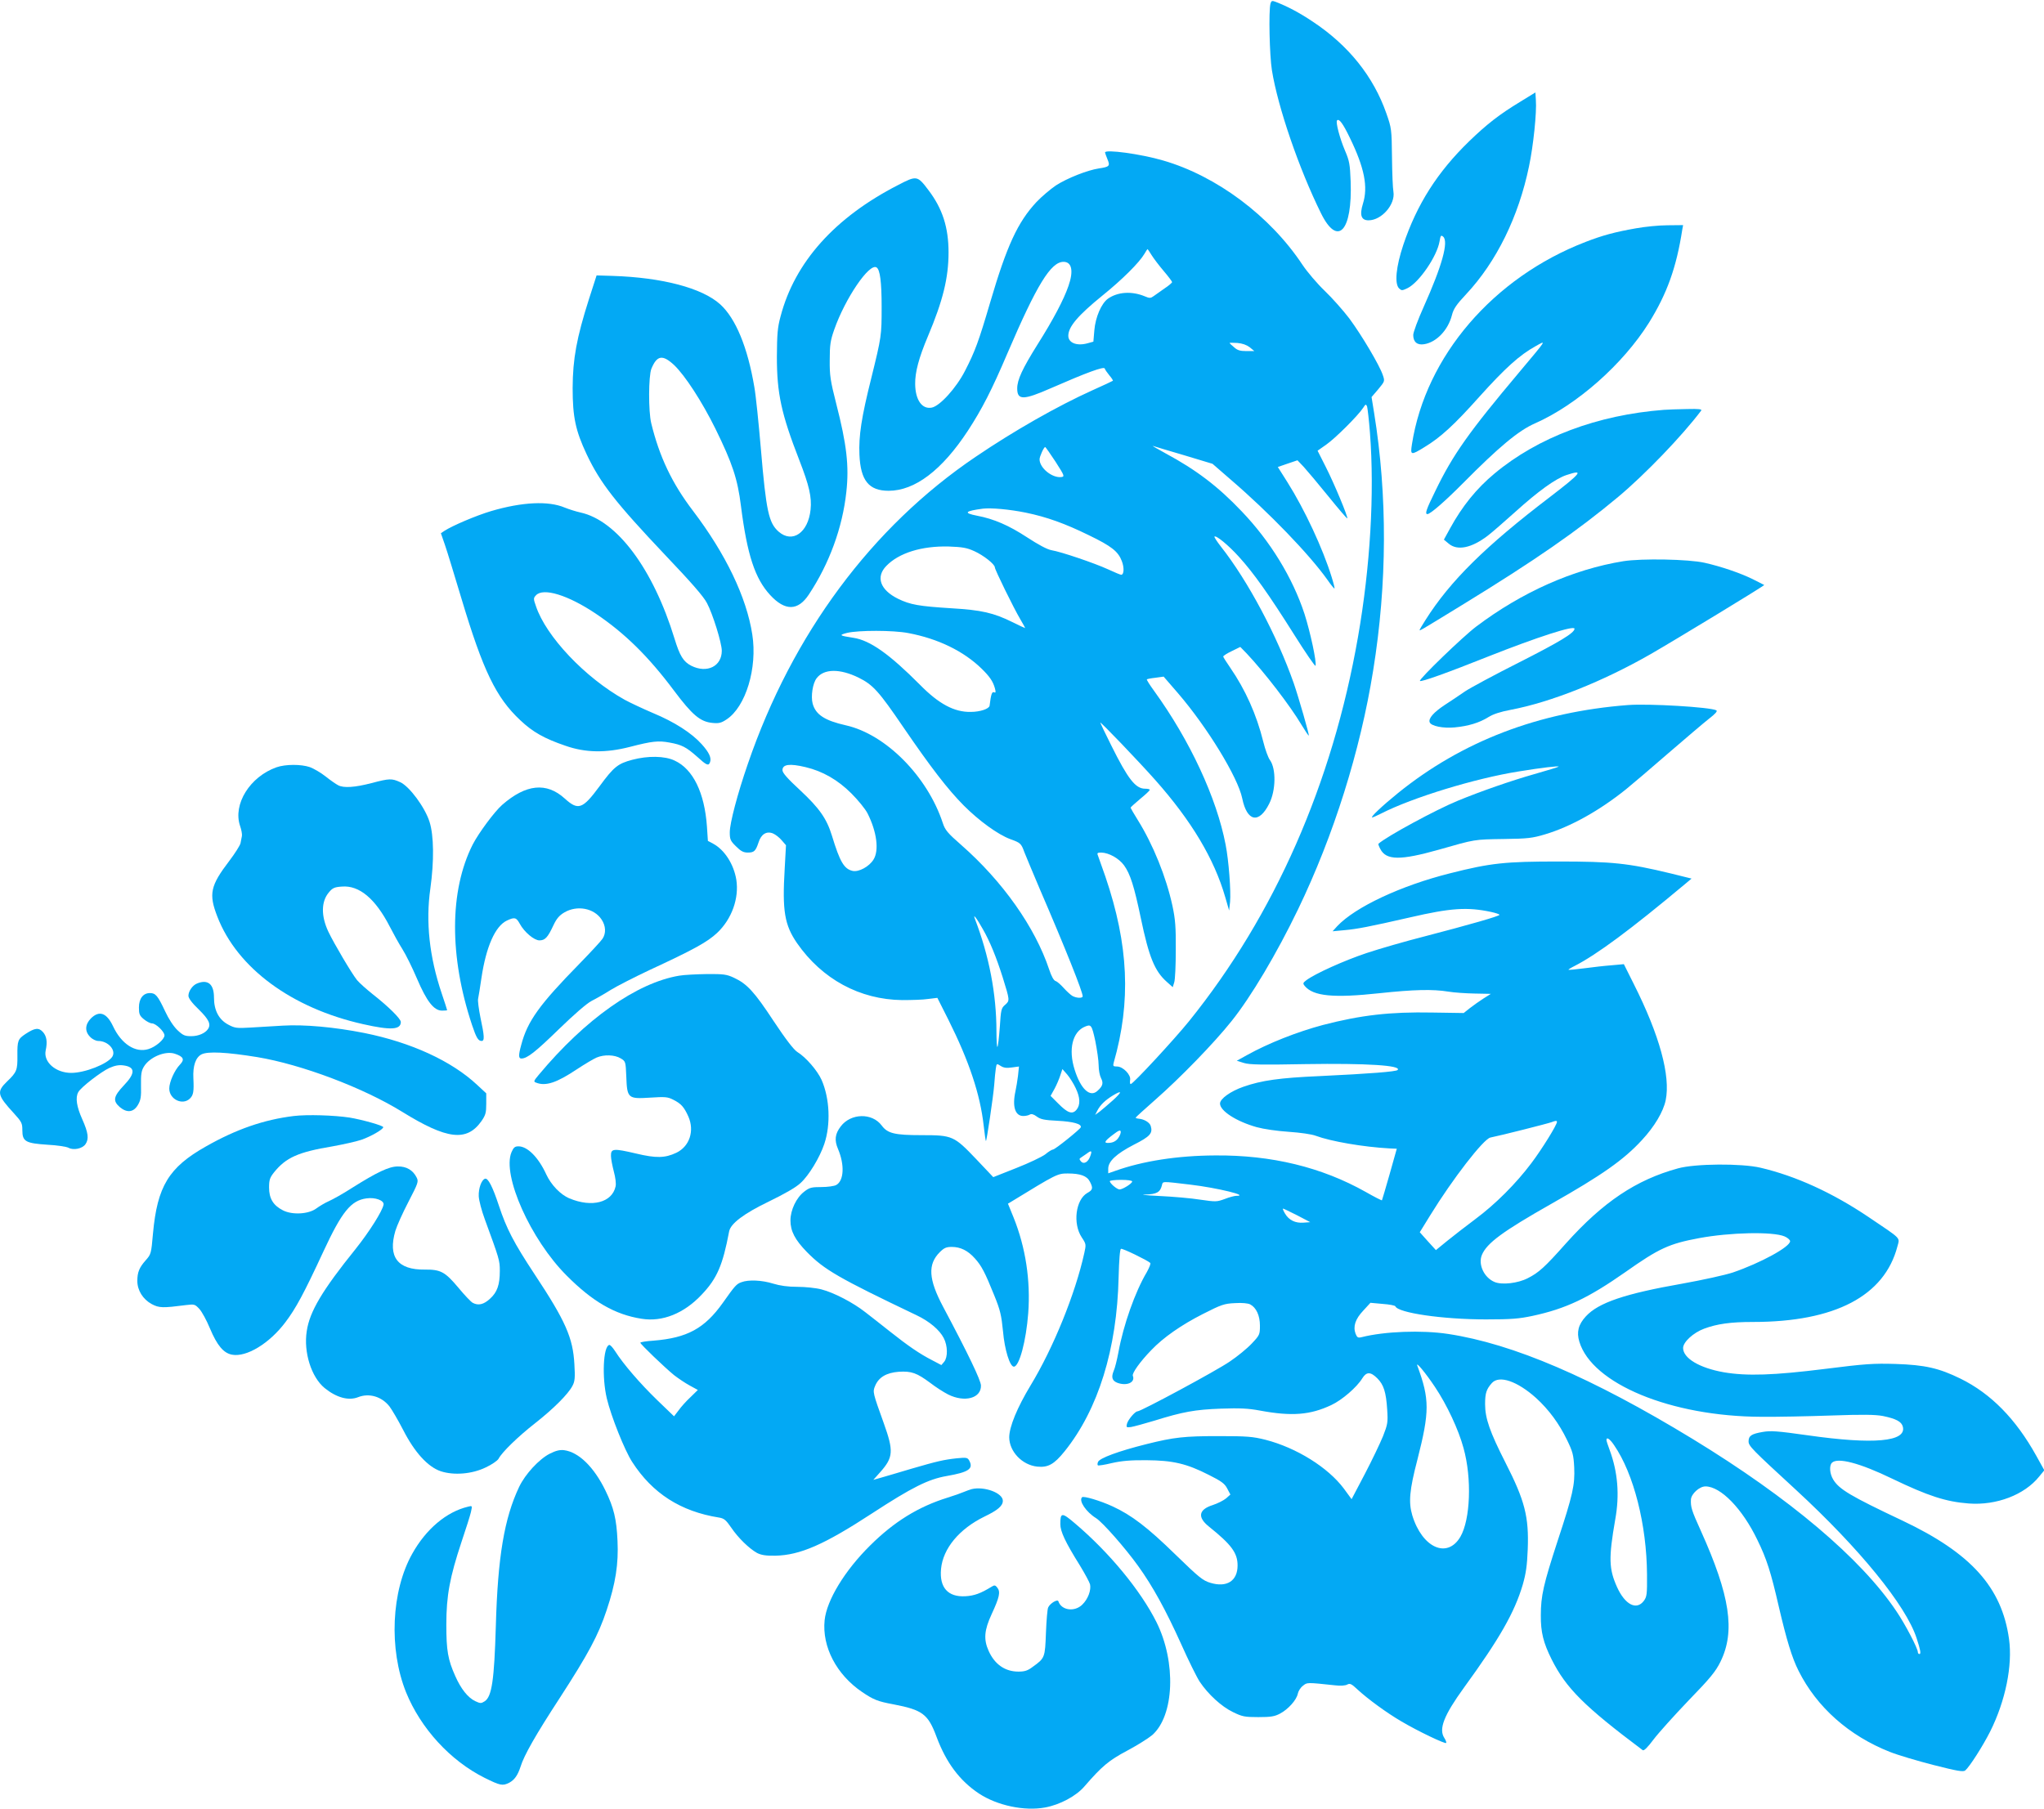 <?xml version="1.0" standalone="no"?>
<!DOCTYPE svg PUBLIC "-//W3C//DTD SVG 20010904//EN"
 "http://www.w3.org/TR/2001/REC-SVG-20010904/DTD/svg10.dtd">
<svg version="1.0" xmlns="http://www.w3.org/2000/svg"
 width="1280pt" height="1133pt" viewBox="0 0 1280 1133"
 preserveAspectRatio="xMidYMid meet">
<g transform="translate(0,1133) scale(0.1,-0.1)"
fill="#03a9f4" stroke="none">
<path d="M7956 11307 c-12 -45 -6 -324 9 -417 37 -231 170 -618 307 -895 105
-214 198 -114 186 201 -4 105 -8 127 -35 190 -33 77 -60 180 -50 190 13 13 37
-20 80 -109 92 -189 115 -308 82 -413 -22 -71 -11 -104 35 -104 82 0 169 100
156 179 -4 20 -8 117 -9 216 -2 175 -3 183 -35 274 -81 232 -237 427 -462 576
-85 57 -160 96 -233 124 -21 8 -26 6 -31 -12z"/>
<path d="M9519 10692 c-130 -79 -206 -138 -318 -246 -200 -194 -328 -396 -413
-649 -46 -138 -56 -243 -27 -273 16 -15 19 -15 53 1 72 35 185 199 201 294 6
36 9 40 22 29 36 -30 -6 -182 -122 -441 -36 -80 -65 -159 -65 -175 0 -44 25
-65 68 -58 77 12 150 88 174 181 10 40 27 66 90 133 189 202 328 485 393 800
27 127 49 338 43 415 l-3 48 -96 -59z"/>
<path d="M6920 10375 c0 -3 7 -22 15 -42 18 -43 13 -48 -54 -58 -72 -11 -198
-61 -268 -106 -34 -23 -90 -70 -123 -105 -117 -126 -185 -273 -289 -627 -72
-245 -95 -308 -158 -430 -54 -106 -157 -220 -208 -230 -61 -12 -103 48 -104
148 -1 74 23 164 80 299 94 223 129 366 129 525 0 157 -38 274 -125 389 -70
93 -74 94 -191 33 -396 -203 -647 -483 -736 -823 -19 -70 -22 -110 -23 -253 0
-230 28 -358 140 -646 63 -162 79 -233 71 -311 -15 -145 -114 -213 -200 -138
-62 55 -78 127 -111 516 -14 164 -32 340 -41 389 -42 250 -117 431 -214 519
-113 102 -362 168 -675 178 l-99 3 -48 -149 c-77 -242 -101 -373 -102 -556 0
-182 18 -267 88 -416 86 -181 180 -301 494 -633 159 -167 238 -257 259 -298
36 -67 93 -250 93 -299 0 -98 -93 -143 -191 -94 -50 26 -72 62 -105 170 -134
437 -360 740 -589 790 -27 6 -72 20 -99 31 -102 43 -266 35 -460 -22 -94 -28
-242 -91 -293 -124 l-22 -15 25 -72 c14 -40 60 -192 104 -338 135 -450 216
-619 368 -761 78 -74 151 -115 283 -160 125 -44 253 -46 404 -7 139 36 178 40
248 27 77 -14 104 -28 173 -89 58 -53 71 -59 80 -35 11 27 -5 62 -52 114 -63
70 -170 139 -305 195 -63 27 -142 64 -177 83 -248 138 -493 397 -556 587 -16
45 -16 50 0 67 45 50 201 2 374 -114 183 -123 331 -269 491 -483 114 -152 164
-195 241 -202 40 -4 55 0 88 22 120 79 194 322 161 532 -36 233 -166 504 -371
774 -132 173 -211 340 -262 550 -18 75 -17 294 1 340 35 85 70 91 143 23 67
-64 173 -226 258 -398 106 -216 139 -314 160 -484 39 -307 88 -455 183 -558
93 -101 174 -100 242 3 128 193 211 419 235 643 18 162 2 298 -63 551 -37 146
-42 178 -41 275 0 94 4 122 28 190 68 195 220 419 265 390 22 -13 32 -91 32
-247 0 -180 -1 -187 -64 -443 -63 -251 -80 -365 -75 -483 7 -162 59 -226 183
-226 164 0 334 129 496 376 88 135 149 253 249 488 183 427 271 570 350 570
52 0 64 -57 31 -151 -29 -85 -96 -212 -194 -367 -95 -152 -127 -221 -127 -275
0 -75 39 -74 212 2 224 98 331 137 336 123 2 -7 15 -26 29 -43 14 -16 24 -32
22 -34 -2 -2 -60 -29 -129 -60 -217 -98 -490 -253 -730 -416 -651 -440 -1148
-1110 -1427 -1924 -65 -188 -113 -371 -113 -428 0 -44 4 -54 39 -88 30 -30 46
-39 74 -39 39 0 49 9 67 63 16 52 50 73 90 57 17 -7 42 -27 56 -44 l26 -30 -8
-146 c-16 -266 -1 -353 77 -467 157 -226 393 -354 659 -357 58 0 131 2 162 7
l58 7 69 -137 c130 -260 199 -467 221 -663 6 -52 12 -95 14 -97 4 -5 46 277
52 352 3 39 7 85 10 102 5 32 5 33 30 17 18 -12 37 -15 70 -10 l45 6 -6 -58
c-4 -31 -11 -75 -16 -97 -21 -96 -2 -155 49 -155 15 0 33 4 41 9 10 6 24 2 43
-12 24 -18 48 -23 131 -27 97 -5 152 -20 145 -41 -5 -13 -161 -139 -174 -139
-6 0 -28 -13 -48 -30 -21 -16 -103 -55 -182 -86 l-144 -57 -105 111 c-141 148
-150 152 -343 152 -171 0 -214 11 -251 61 -60 80 -193 77 -256 -6 -36 -47 -41
-86 -17 -142 42 -99 37 -198 -11 -225 -12 -7 -54 -13 -93 -13 -62 0 -75 -3
-108 -29 -49 -37 -86 -115 -86 -180 0 -67 28 -121 103 -198 109 -111 199 -163
687 -396 80 -38 144 -92 170 -143 25 -48 26 -119 3 -148 l-18 -21 -59 31 c-76
39 -148 88 -264 180 -52 41 -120 95 -153 120 -76 60 -197 123 -275 143 -34 9
-102 16 -150 16 -61 0 -109 7 -152 20 -70 22 -155 26 -199 9 -31 -11 -40 -21
-117 -130 -114 -160 -223 -219 -433 -236 -46 -3 -83 -9 -83 -13 0 -9 149 -152
211 -203 26 -20 70 -50 98 -65 l51 -28 -46 -45 c-26 -24 -59 -61 -74 -82 l-29
-38 -107 103 c-105 102 -210 223 -262 305 -15 23 -31 41 -37 39 -38 -10 -46
-204 -15 -335 27 -113 112 -326 159 -398 127 -197 304 -310 543 -348 32 -5 44
-15 77 -63 43 -64 112 -131 162 -159 26 -13 54 -18 114 -17 155 3 306 69 606
265 250 163 352 214 467 234 138 24 169 45 142 96 -11 20 -17 21 -79 15 -82
-9 -121 -18 -286 -66 -71 -21 -154 -46 -183 -54 l-53 -15 42 47 c84 94 86 133
23 309 -68 189 -70 195 -54 232 22 54 70 83 148 89 80 5 113 -7 198 -70 32
-25 82 -57 111 -72 104 -52 208 -24 206 56 -1 33 -79 196 -237 493 -92 173
-97 266 -21 342 27 27 41 33 75 33 55 0 101 -23 144 -71 42 -46 64 -88 122
-232 38 -93 45 -125 55 -225 10 -116 43 -222 68 -222 34 0 77 162 90 335 15
205 -16 411 -92 600 l-35 86 22 13 c281 172 288 176 352 176 79 0 121 -15 139
-51 21 -40 19 -52 -16 -71 -73 -42 -92 -192 -35 -278 28 -42 28 -45 16 -99
-56 -254 -194 -594 -336 -828 -84 -139 -134 -260 -134 -326 1 -89 81 -173 175
-183 68 -7 106 14 172 96 210 261 328 641 338 1090 3 111 8 176 15 178 10 4
164 -71 183 -88 5 -4 -6 -30 -22 -59 -73 -123 -146 -330 -177 -500 -9 -48 -22
-101 -30 -118 -16 -39 -10 -61 23 -74 59 -22 114 2 97 44 -6 16 46 89 115 160
76 80 190 159 324 227 116 59 134 65 201 68 44 3 82 -1 95 -8 38 -20 61 -70
61 -133 0 -56 -2 -60 -51 -112 -28 -30 -90 -81 -138 -113 -79 -55 -556 -312
-578 -312 -15 0 -60 -53 -66 -79 -5 -21 -3 -23 26 -19 18 3 84 21 147 40 177
55 252 69 415 75 118 4 170 2 245 -12 199 -37 315 -28 448 35 66 31 159 111
193 167 26 42 52 42 94 0 40 -40 55 -86 62 -197 5 -79 3 -91 -26 -165 -18 -44
-69 -151 -114 -237 l-83 -158 -49 67 c-99 132 -296 255 -490 305 -80 20 -113
23 -295 23 -213 0 -278 -7 -450 -50 -176 -44 -295 -88 -304 -112 -4 -9 -4 -18
-1 -21 3 -3 42 3 87 14 62 14 118 19 218 18 164 -1 251 -21 390 -92 78 -39 99
-54 115 -85 l20 -38 -27 -24 c-16 -13 -53 -32 -84 -42 -88 -28 -97 -76 -23
-135 141 -113 179 -165 179 -243 0 -97 -67 -140 -170 -109 -47 14 -71 33 -219
177 -175 171 -275 247 -394 302 -76 35 -182 67 -191 57 -22 -22 25 -92 88
-131 41 -26 181 -185 263 -299 93 -129 174 -278 269 -488 46 -103 99 -211 118
-239 52 -77 134 -153 206 -188 59 -29 74 -32 160 -32 79 0 102 4 136 22 51 27
103 85 111 124 3 16 17 39 32 50 27 22 23 22 202 3 33 -4 64 -2 76 5 17 9 27
4 64 -31 65 -60 184 -147 275 -200 103 -61 273 -142 280 -135 3 3 -2 17 -11
31 -37 56 -3 142 123 316 221 304 316 469 368 645 20 70 27 119 31 220 8 205
-18 306 -140 545 -97 191 -127 276 -127 365 0 69 8 94 43 133 46 50 159 11
276 -94 80 -73 145 -161 194 -263 36 -74 41 -94 45 -171 5 -110 -8 -171 -104
-462 -88 -270 -105 -343 -105 -465 -1 -106 16 -173 68 -277 90 -179 203 -293
570 -568 7 -6 30 16 68 67 31 41 130 151 220 245 136 140 169 181 199 242 94
191 60 414 -123 820 -59 130 -64 149 -62 196 2 35 53 82 91 82 95 0 231 -139
325 -335 58 -118 85 -203 134 -417 49 -210 83 -322 124 -403 114 -228 316
-407 572 -508 50 -20 172 -56 273 -82 153 -39 186 -44 199 -34 27 23 109 151
156 244 96 192 141 414 118 579 -45 324 -238 538 -666 741 -328 155 -398 197
-435 258 -22 36 -26 87 -8 105 35 35 174 -1 378 -100 223 -107 334 -144 479
-155 173 -13 349 54 441 169 l32 39 -51 92 c-128 230 -283 388 -474 482 -135
66 -222 86 -407 92 -137 4 -188 1 -441 -31 -320 -40 -490 -46 -635 -21 -152
27 -254 88 -254 152 0 37 64 96 132 121 81 30 165 42 306 42 513 0 823 163
904 473 15 58 30 42 -182 185 -226 152 -454 256 -675 308 -120 28 -409 26
-517 -4 -263 -72 -469 -211 -700 -468 -136 -153 -172 -185 -241 -220 -62 -32
-161 -43 -207 -24 -66 27 -105 110 -80 170 31 74 130 147 435 320 316 179 453
275 567 399 79 85 134 178 149 250 31 152 -38 407 -201 730 l-61 122 -77 -7
c-42 -3 -120 -12 -172 -19 -52 -7 -97 -11 -98 -9 -2 1 15 12 39 24 140 72 348
226 689 511 l43 36 -129 32 c-269 65 -368 75 -704 75 -334 0 -424 -9 -680 -74
-307 -77 -593 -211 -706 -331 l-29 -32 75 7 c78 7 152 21 410 80 255 59 359
66 508 34 28 -6 52 -14 52 -18 0 -8 -192 -63 -469 -135 -118 -30 -281 -77
-362 -104 -141 -47 -325 -130 -379 -171 -21 -16 -22 -20 -10 -35 54 -65 180
-77 468 -46 215 23 335 26 432 10 36 -6 110 -11 165 -12 l101 -2 -46 -29 c-25
-16 -63 -43 -85 -60 l-39 -31 -196 3 c-266 5 -447 -16 -686 -78 -161 -43 -341
-114 -474 -188 l-65 -36 45 -14 c36 -11 112 -12 385 -7 381 6 606 -8 577 -37
-10 -10 -170 -23 -487 -38 -252 -11 -365 -27 -479 -67 -80 -28 -146 -75 -146
-105 0 -46 102 -112 230 -148 44 -12 126 -24 200 -29 73 -5 144 -15 170 -25
94 -35 297 -70 461 -79 l46 -2 -45 -160 c-25 -88 -47 -162 -48 -163 -1 -2 -47
21 -101 52 -275 155 -590 232 -943 229 -236 -1 -454 -35 -627 -97 l-43 -15 0
29 c0 46 50 93 160 150 103 52 120 72 106 118 -7 22 -41 42 -74 45 -12 1 -21
4 -20 7 2 4 57 54 123 112 155 136 367 354 477 492 122 152 283 423 417 701
223 463 389 990 470 1495 88 545 90 1095 6 1614 l-16 99 42 49 c41 50 42 50
28 90 -20 60 -132 249 -209 353 -38 50 -107 128 -154 173 -47 45 -110 119
-140 164 -202 305 -537 556 -873 653 -140 41 -363 71 -363 50z m291 -642 c13
-21 47 -66 76 -100 29 -34 53 -66 53 -70 0 -4 -22 -23 -48 -40 -26 -18 -56
-40 -68 -48 -18 -13 -25 -14 -55 -1 -82 34 -170 28 -231 -15 -41 -30 -78 -115
-85 -198 l-6 -71 -40 -11 c-65 -17 -117 4 -117 48 0 56 60 127 214 252 124
100 230 206 262 260 10 17 19 31 20 31 1 0 13 -17 25 -37z m615 -578 l29 -24
-50 0 c-39 0 -56 5 -77 24 -16 13 -28 25 -28 27 0 2 22 1 48 0 33 -3 58 -12
78 -27z m753 -536 c29 -379 2 -839 -75 -1279 -160 -917 -522 -1741 -1057
-2405 -91 -113 -352 -395 -366 -395 -5 0 -6 11 -4 25 7 32 -44 85 -82 85 -24
0 -26 3 -21 23 110 384 94 738 -52 1167 -22 63 -43 123 -47 133 -6 14 -2 17
21 17 48 -1 111 -36 143 -80 39 -54 63 -130 105 -330 51 -245 87 -333 163
-400 l37 -33 9 29 c6 16 10 108 10 204 1 144 -3 193 -21 277 -39 180 -121 383
-217 537 -25 40 -45 75 -45 77 0 3 27 27 60 55 33 27 60 52 60 57 0 4 -13 7
-29 7 -60 0 -107 60 -211 269 -39 78 -70 143 -70 145 0 9 243 -245 344 -359
228 -257 370 -495 439 -735 l24 -83 6 54 c6 66 -8 258 -28 359 -56 292 -223
652 -448 963 -27 37 -48 70 -45 72 2 2 26 7 54 10 l51 7 90 -104 c184 -214
375 -527 402 -658 30 -147 105 -162 169 -34 42 83 44 218 5 273 -11 14 -30 66
-42 115 -42 170 -112 326 -207 464 -24 35 -44 66 -44 70 0 4 24 20 54 34 l53
26 40 -41 c112 -119 272 -327 344 -448 23 -38 43 -68 45 -66 4 4 -64 240 -94
327 -105 299 -286 640 -456 856 -25 32 -43 60 -41 63 10 10 87 -53 153 -126
92 -101 187 -235 347 -489 71 -113 131 -200 133 -194 8 23 -32 209 -69 325
-74 226 -214 455 -393 642 -149 157 -285 260 -478 364 -51 28 -86 48 -78 46 8
-3 95 -29 194 -58 l179 -54 114 -99 c240 -206 493 -469 606 -628 22 -32 42
-56 44 -54 2 1 -6 34 -18 72 -55 178 -169 423 -277 594 l-60 95 61 21 62 21
39 -41 c21 -23 90 -105 154 -184 63 -78 117 -141 119 -139 6 7 -81 217 -135
323 l-51 101 54 38 c55 38 198 180 231 230 16 25 18 25 25 9 3 -11 12 -85 18
-165z m-1969 -181 c57 -89 58 -93 36 -96 -57 -7 -136 57 -136 111 0 18 27 77
35 77 3 0 32 -42 65 -92z m-186 -319 c131 -27 245 -68 394 -141 143 -69 184
-102 207 -162 16 -41 14 -86 -4 -86 -5 0 -41 15 -82 34 -85 39 -294 110 -355
120 -27 5 -81 34 -153 81 -113 74 -207 115 -313 135 -87 17 -76 29 37 44 52 6
166 -4 269 -25z m-323 -241 c58 -26 129 -82 129 -102 0 -14 118 -255 159 -324
17 -29 31 -54 31 -56 0 -1 -35 15 -77 36 -121 60 -197 77 -383 88 -206 13
-259 22 -337 60 -111 55 -140 136 -73 205 79 82 222 126 390 122 87 -3 115 -8
161 -29z m-414 -513 c187 -35 347 -113 460 -223 50 -49 71 -79 83 -122 7 -26
6 -31 -5 -26 -13 5 -19 -11 -28 -84 -3 -20 -60 -39 -118 -39 -103 -2 -200 50
-318 170 -191 192 -312 278 -416 294 -90 14 -94 17 -40 31 72 17 287 17 382
-1z m-311 -279 c91 -45 127 -85 281 -311 173 -253 278 -389 378 -490 97 -97
214 -182 292 -211 64 -23 68 -27 88 -82 10 -26 54 -130 97 -232 161 -373 268
-642 268 -670 0 -14 -41 -12 -66 3 -11 7 -35 29 -53 49 -18 20 -40 40 -50 43
-12 3 -27 30 -41 73 -88 264 -291 552 -551 780 -85 74 -101 94 -115 137 -96
292 -357 556 -607 612 -133 30 -189 67 -208 136 -12 46 0 127 25 159 45 60
145 61 262 4z m-331 -561 c106 -25 202 -80 286 -164 42 -42 88 -98 102 -126
58 -115 73 -232 37 -289 -27 -44 -92 -79 -130 -71 -54 12 -80 56 -130 220 -33
108 -79 173 -200 286 -78 72 -110 108 -110 125 0 37 45 43 145 19z m1110
-1015 c44 -77 83 -172 124 -301 45 -145 45 -146 16 -172 -25 -21 -27 -30 -34
-140 -5 -65 -11 -121 -15 -124 -3 -4 -6 40 -6 96 0 236 -46 474 -135 706 -14
37 12 3 50 -65z m704 -700 c11 -56 21 -124 21 -153 0 -29 7 -65 15 -80 16 -31
11 -50 -23 -80 -46 -42 -104 11 -142 132 -41 128 -14 239 65 271 38 16 42 10
64 -90z m-123 -295 c29 -60 30 -105 6 -135 -26 -32 -56 -22 -115 38 l-48 48
25 45 c13 24 29 62 36 84 l13 39 30 -34 c16 -19 40 -57 53 -85z m234 -76 c-30
-27 -68 -59 -83 -71 l-29 -21 15 29 c18 34 49 64 97 93 58 35 58 23 0 -30z
m2780 -136 c0 -19 -95 -172 -160 -258 -96 -128 -225 -257 -350 -350 -58 -43
-137 -105 -177 -137 l-71 -58 -51 56 -50 56 66 107 c139 226 333 477 376 486
66 13 365 89 382 96 26 10 35 11 35 2z m-2748 -102 c-12 -17 -30 -27 -52 -29
-41 -4 -37 8 20 51 35 27 46 31 48 20 2 -9 -5 -27 -16 -42z m-174 -111 c-13
-39 -41 -55 -59 -34 -11 13 -11 17 1 24 8 5 24 16 35 24 30 23 35 19 23 -14z
m262 -160 c0 -13 -60 -50 -79 -50 -16 0 -61 38 -61 52 0 4 32 8 70 8 41 0 70
-4 70 -10z m365 -20 c168 -20 373 -70 287 -70 -12 0 -45 -9 -73 -20 -49 -18
-56 -18 -153 -4 -55 9 -171 19 -256 23 -85 4 -125 9 -88 9 71 2 93 14 104 57
7 27 -7 27 179 5z m668 -192 l82 -43 -42 -3 c-52 -4 -92 16 -116 57 -10 17
-16 31 -12 31 3 0 42 -19 88 -42z m3052 -132 c19 -8 35 -22 35 -30 0 -36 -186
-137 -358 -196 -48 -16 -189 -47 -317 -70 -359 -63 -525 -119 -604 -205 -47
-51 -59 -98 -41 -158 79 -264 573 -469 1140 -471 96 -1 293 3 436 8 200 7 276
6 325 -3 82 -17 117 -35 125 -67 24 -94 -181 -113 -595 -54 -191 27 -232 30
-283 21 -70 -12 -88 -24 -88 -59 0 -29 21 -50 296 -303 398 -367 689 -724 756
-929 24 -73 29 -100 18 -100 -5 0 -10 5 -10 12 0 23 -79 175 -135 257 -221
330 -670 709 -1275 1078 -632 385 -1124 596 -1532 658 -165 25 -398 16 -540
-20 -24 -6 -29 -3 -39 21 -17 46 -2 92 48 145 l45 49 77 -7 c42 -3 78 -10 79
-15 17 -41 295 -82 567 -82 159 0 207 4 292 22 209 45 348 111 581 274 211
149 274 178 462 213 193 36 461 42 535 11z m-2189 -943 c75 -112 148 -268 179
-383 53 -190 43 -448 -20 -556 -82 -139 -239 -69 -301 135 -24 81 -18 157 32
348 77 302 77 379 0 588 -13 33 50 -42 110 -132z m1122 -365 c123 -179 204
-498 206 -810 1 -124 -1 -139 -20 -165 -46 -61 -118 -24 -168 87 -51 114 -53
181 -11 423 28 154 16 297 -35 435 -11 29 -20 57 -20 62 0 22 21 8 48 -32z"/>
<path d="M10245 9900 c-132 -23 -212 -45 -315 -85 -579 -223 -1002 -716 -1088
-1267 -11 -70 -7 -71 76 -20 103 62 187 139 347 318 162 180 251 260 350 315
70 39 77 50 -100 -161 -318 -378 -416 -517 -526 -744 -59 -120 -67 -146 -50
-146 18 0 111 81 223 194 224 226 347 329 450 374 263 116 551 370 715 632
112 181 171 343 208 583 l5 27 -98 -1 c-53 0 -142 -9 -197 -19z"/>
<path d="M10420 8763 c-417 -32 -789 -172 -1061 -399 -112 -93 -202 -204 -278
-343 l-39 -71 30 -25 c54 -46 143 -28 245 50 25 19 102 86 171 148 144 130
254 210 323 232 111 37 93 14 -105 -138 -404 -308 -625 -526 -779 -770 -20
-31 -37 -60 -37 -63 0 -6 -4 -9 265 156 459 281 725 466 980 679 166 139 399
381 518 539 7 9 -12 12 -89 10 -55 -1 -119 -3 -144 -5z"/>
<path d="M10166 7815 c-315 -51 -636 -194 -921 -409 -84 -63 -362 -332 -353
-341 7 -8 172 51 430 154 306 121 538 196 538 173 0 -26 -91 -81 -347 -211
-153 -77 -305 -159 -338 -181 -33 -23 -90 -61 -127 -85 -71 -47 -104 -85 -95
-109 9 -24 85 -39 157 -32 85 8 154 29 210 64 30 19 76 34 140 46 253 48 578
178 875 348 153 88 716 430 713 434 -2 1 -35 18 -73 37 -80 39 -198 79 -300
102 -101 23 -395 28 -509 10z"/>
<path d="M10195 6914 c-560 -43 -1039 -227 -1440 -551 -99 -80 -176 -153 -162
-153 4 0 30 11 57 25 196 100 589 220 860 263 140 23 258 37 250 30 -3 -3 -72
-24 -153 -47 -141 -40 -334 -107 -477 -166 -139 -57 -447 -224 -498 -270 -2
-2 3 -16 12 -33 37 -71 125 -72 366 -4 231 66 219 64 409 67 147 2 176 5 256
29 161 48 340 148 507 282 37 30 156 131 265 226 109 94 224 192 256 217 39
30 54 47 45 52 -38 20 -422 43 -553 33z"/>
<path d="M3959 6571 c-90 -24 -115 -44 -204 -165 -107 -145 -134 -154 -219
-77 -114 103 -242 90 -391 -40 -49 -43 -148 -177 -185 -249 -146 -289 -147
-701 -4 -1130 27 -81 39 -100 60 -100 19 0 18 29 -7 145 -11 55 -18 108 -15
119 3 12 12 71 21 131 29 195 86 324 159 359 49 23 59 20 81 -20 28 -52 90
-104 123 -104 35 0 52 18 87 93 20 43 37 63 69 82 80 47 186 27 233 -44 27
-40 29 -87 6 -121 -9 -14 -73 -83 -143 -155 -252 -257 -327 -361 -366 -510
-18 -65 -17 -85 1 -85 36 0 88 41 235 184 96 93 174 161 205 177 28 14 82 45
120 69 39 24 147 79 240 123 283 131 365 177 426 234 92 87 138 217 120 333
-16 97 -73 186 -144 225 l-34 18 -6 91 c-15 211 -87 359 -202 412 -62 30 -169
31 -266 5z"/>
<path d="M1731 6524 c-166 -59 -273 -231 -228 -366 9 -25 14 -54 12 -64 -2
-11 -6 -31 -9 -46 -4 -15 -35 -64 -70 -110 -119 -156 -130 -207 -75 -349 124
-322 466 -574 914 -674 173 -39 235 -35 235 14 0 20 -78 97 -175 173 -39 31
-84 71 -99 89 -32 39 -145 230 -180 304 -46 98 -45 188 3 245 23 28 35 34 82
37 109 9 210 -76 300 -251 23 -45 58 -108 79 -141 21 -33 62 -116 91 -184 61
-143 106 -201 157 -201 18 0 32 1 32 3 0 2 -15 49 -34 105 -77 228 -101 448
-71 657 24 172 22 332 -5 417 -28 90 -126 223 -184 249 -53 24 -66 24 -180 -6
-104 -27 -175 -32 -209 -13 -12 6 -47 30 -77 54 -30 24 -75 50 -99 59 -55 19
-153 19 -210 -1z"/>
<path d="M4254 5219 c-266 -44 -589 -272 -880 -621 -32 -38 -34 -43 -17 -49
60 -24 129 -1 256 84 49 32 104 65 123 73 47 20 113 18 151 -5 31 -19 31 -20
35 -114 5 -136 10 -141 149 -132 94 6 110 5 145 -13 50 -25 68 -46 95 -106 39
-90 7 -186 -75 -226 -72 -34 -127 -35 -253 -5 -141 33 -158 32 -157 -15 0 -19
9 -63 18 -98 10 -37 15 -75 11 -93 -22 -101 -148 -134 -289 -75 -56 23 -115
85 -145 150 -49 107 -118 176 -174 176 -23 0 -31 -7 -44 -37 -60 -144 120
-547 345 -772 163 -164 303 -245 470 -271 130 -21 265 33 376 151 97 102 132
185 172 396 9 49 92 112 250 188 97 47 170 89 197 115 52 47 120 159 149 245
41 122 34 285 -17 401 -26 58 -98 142 -152 175 -22 14 -71 77 -148 193 -121
184 -167 234 -249 272 -45 21 -64 24 -171 23 -66 -1 -143 -5 -171 -10z"/>
<path d="M1234 5170 c-28 -11 -54 -48 -54 -77 0 -15 22 -45 65 -86 63 -62 78
-93 57 -123 -18 -26 -60 -44 -104 -44 -41 0 -52 5 -87 38 -24 23 -55 70 -77
118 -46 98 -60 114 -95 114 -43 0 -69 -35 -69 -91 0 -40 4 -51 31 -73 17 -14
40 -26 51 -26 24 0 78 -52 78 -75 0 -25 -56 -73 -101 -86 -81 -25 -169 32
-221 143 -40 85 -87 101 -139 49 -37 -38 -39 -82 -4 -116 13 -14 36 -25 50
-25 62 0 114 -58 88 -99 -29 -45 -171 -101 -257 -101 -97 0 -175 68 -160 140
12 55 6 91 -18 117 -26 28 -50 25 -108 -13 -48 -32 -52 -42 -51 -137 1 -89 -4
-103 -65 -161 -66 -64 -62 -85 43 -199 49 -54 53 -62 53 -107 0 -70 21 -81
158 -90 59 -3 118 -12 131 -19 31 -17 86 -6 106 22 23 33 18 72 -20 157 -35
78 -44 135 -25 169 15 30 144 129 195 152 34 15 60 20 88 16 75 -10 76 -49 2
-126 -65 -69 -70 -96 -24 -136 45 -37 86 -32 113 15 17 29 21 50 19 121 -1 69
2 92 18 118 36 60 134 101 194 81 54 -18 63 -36 32 -68 -34 -35 -67 -109 -67
-150 0 -68 84 -108 130 -62 21 21 25 43 21 126 -4 78 14 131 51 150 39 20 157
14 348 -17 278 -46 665 -192 909 -343 281 -174 404 -188 496 -58 26 38 30 52
30 109 l0 65 -56 52 c-161 151 -415 267 -708 326 -187 37 -374 54 -510 46 -58
-3 -149 -9 -201 -12 -87 -5 -99 -4 -140 18 -59 31 -90 89 -90 170 0 84 -38
116 -106 88z"/>
<path d="M1840 4340 c-188 -23 -361 -83 -551 -191 -232 -131 -304 -249 -331
-545 -11 -125 -12 -130 -45 -167 -41 -46 -53 -76 -53 -130 0 -59 35 -115 90
-145 47 -25 69 -25 217 -6 50 6 54 5 81 -24 16 -17 46 -72 67 -123 45 -107 85
-154 138 -164 90 -17 234 70 334 203 66 87 117 182 238 443 116 250 173 320
270 333 55 8 111 -13 107 -39 -7 -40 -89 -170 -176 -279 -208 -258 -287 -391
-305 -513 -21 -133 29 -289 112 -357 74 -60 150 -81 210 -57 69 27 147 4 196
-58 15 -20 54 -86 86 -148 72 -141 155 -231 235 -258 82 -27 196 -18 282 24
37 17 73 42 80 54 21 41 122 139 228 222 117 92 208 183 235 235 15 28 17 51
12 135 -9 165 -54 269 -250 565 -130 197 -175 284 -223 429 -39 118 -68 175
-87 168 -22 -7 -41 -61 -39 -109 1 -26 18 -91 38 -145 90 -246 94 -257 94
-322 0 -88 -16 -135 -62 -176 -39 -36 -73 -44 -108 -25 -11 6 -51 48 -89 94
-84 100 -111 115 -211 114 -170 -2 -232 79 -184 243 9 30 45 111 81 180 62
120 65 128 52 154 -23 46 -64 70 -118 69 -55 0 -130 -36 -286 -134 -54 -35
-120 -72 -145 -83 -25 -11 -60 -32 -79 -46 -48 -36 -150 -42 -209 -12 -61 31
-87 74 -87 143 0 48 5 62 31 95 75 93 151 127 367 163 66 12 148 30 180 41 58
20 137 65 137 79 0 10 -132 47 -210 60 -98 15 -266 20 -350 10z"/>
<path d="M3443 2225 c-67 -34 -154 -128 -192 -208 -93 -196 -134 -438 -146
-872 -10 -339 -25 -442 -70 -471 -22 -14 -27 -14 -59 1 -46 22 -89 76 -125
157 -46 103 -56 159 -56 323 0 181 22 297 95 517 27 80 54 165 59 187 9 41 9
41 -18 34 -135 -32 -263 -140 -349 -294 -132 -234 -148 -598 -39 -869 92 -226
277 -428 491 -535 99 -49 113 -52 155 -31 33 18 53 46 71 101 22 71 94 198
246 431 178 275 241 392 293 549 56 167 75 290 68 434 -6 136 -23 207 -76 316
-72 147 -167 240 -259 252 -27 3 -51 -3 -89 -22z"/>
<path d="M6085 2003 c-11 -3 -33 -11 -50 -18 -16 -7 -61 -23 -100 -35 -184
-57 -336 -151 -486 -300 -159 -157 -272 -343 -285 -468 -17 -166 74 -341 235
-450 71 -48 98 -59 196 -77 182 -35 217 -61 270 -204 60 -161 145 -275 266
-355 114 -75 284 -111 414 -87 92 17 194 71 246 132 110 127 153 163 268 224
62 33 132 77 156 97 139 122 152 457 27 708 -99 198 -296 437 -511 619 -81 69
-91 69 -91 -5 0 -46 30 -111 123 -260 31 -51 59 -103 63 -117 8 -36 -12 -92
-48 -127 -48 -48 -131 -37 -150 20 -5 16 -52 -12 -64 -38 -5 -9 -11 -81 -14
-158 -6 -157 -6 -159 -84 -215 -30 -23 -50 -29 -88 -29 -84 0 -149 45 -187
130 -32 71 -28 129 19 230 49 106 56 139 36 165 -13 17 -18 18 -36 7 -68 -42
-109 -57 -165 -60 -109 -6 -163 55 -152 171 12 128 114 251 272 328 83 40 115
67 115 99 0 49 -116 92 -195 73z"/>
</g>
</svg>
